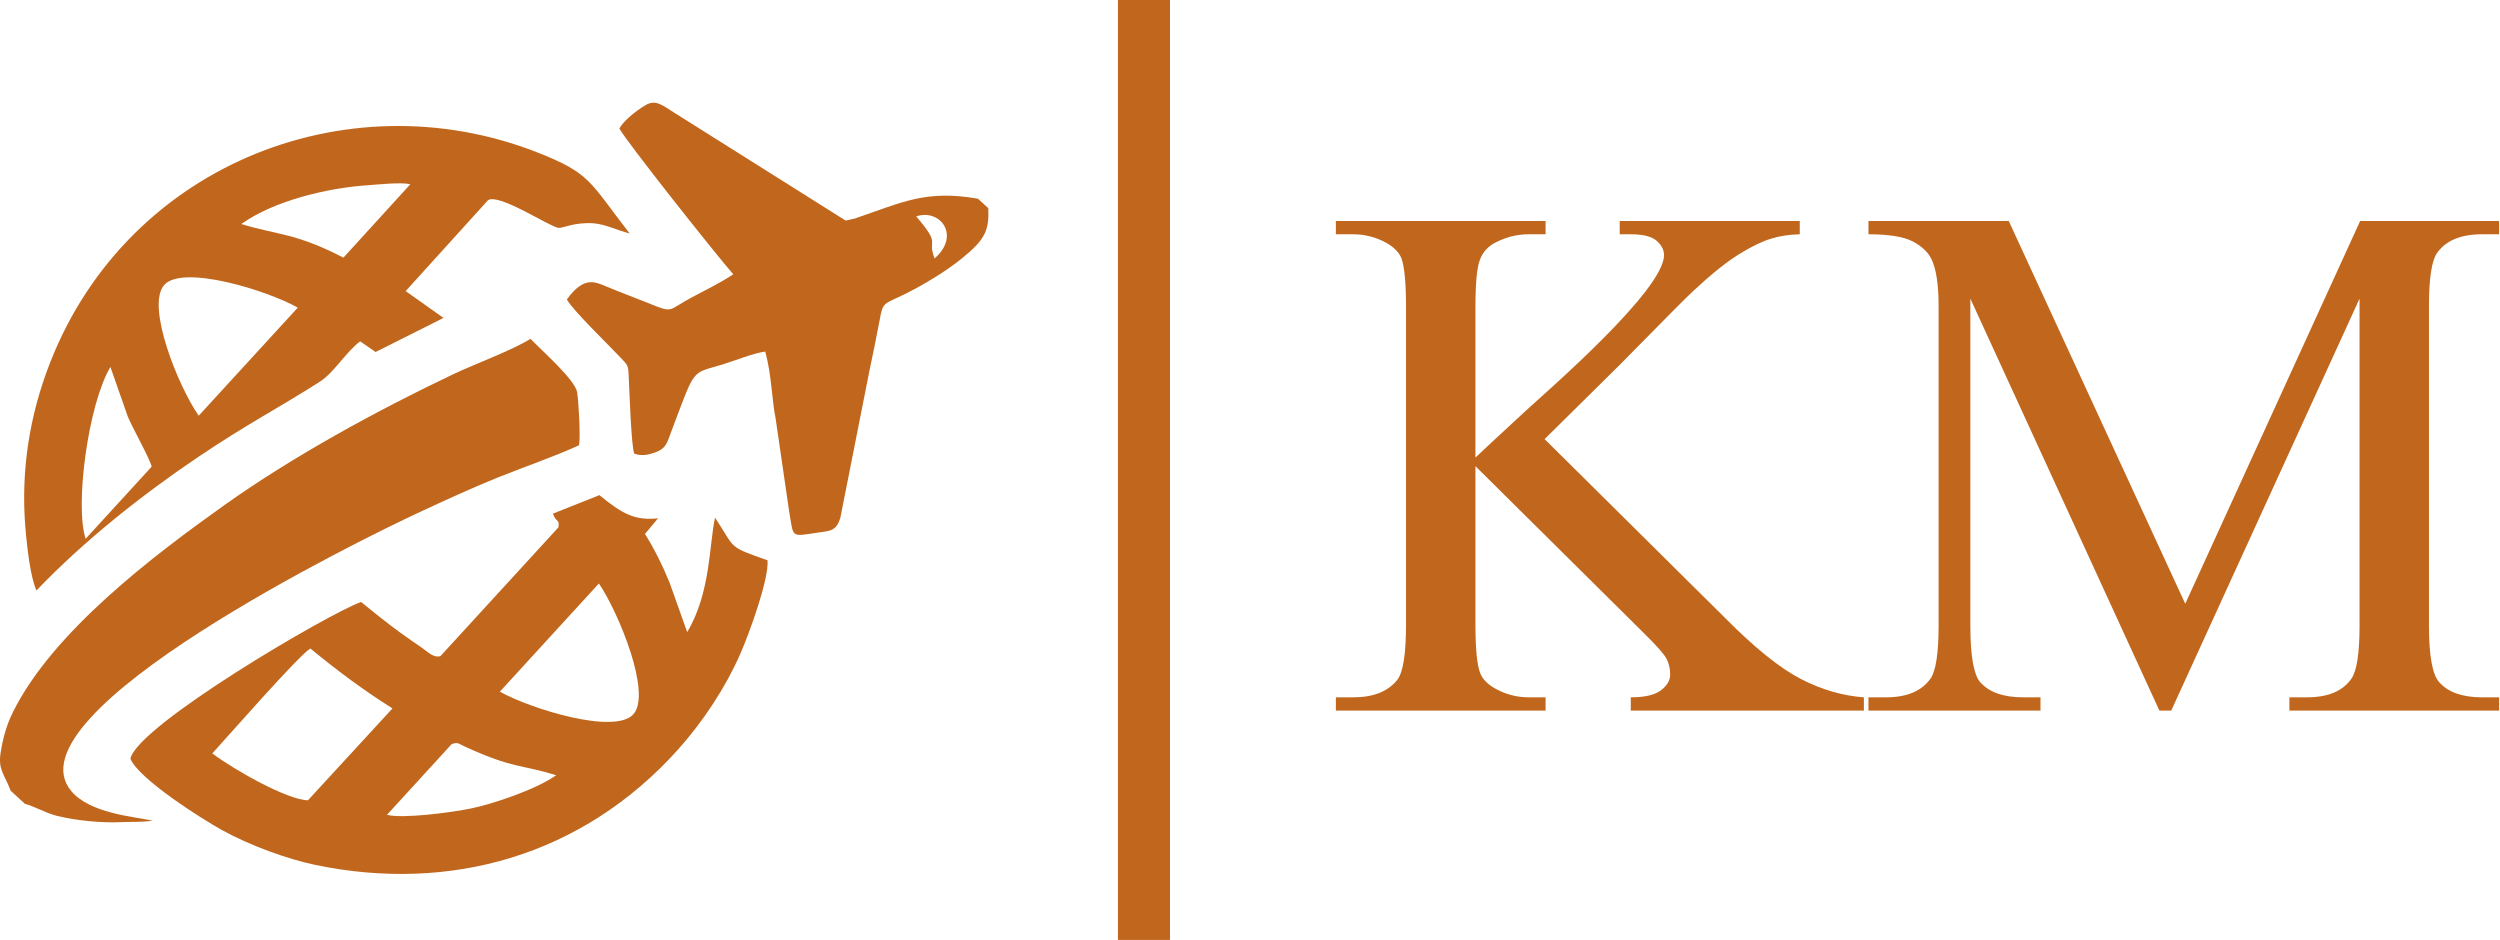 <svg width="649" height="244" viewBox="0 0 649 244" fill="none" xmlns="http://www.w3.org/2000/svg">
<path fill-rule="evenodd" clip-rule="evenodd" d="M80.578 168.355C77.572 170.096 59.064 191.286 55.114 195.592C60.664 199.756 74.438 207.62 79.94 207.76L101.887 183.905C94.495 179.277 87.415 173.986 80.578 168.355ZM155.478 151.469L129.76 179.558C137.846 184.059 159.555 190.772 164.397 185.446C169.26 180.096 160.671 159.176 155.478 151.469ZM117.226 193.199L100.457 211.535C104.728 212.586 117.213 210.91 122.298 209.872C127.586 208.796 139.006 205.068 144.385 201.25C135.115 198.379 133.32 199.588 120.819 193.878C118.843 192.975 118.894 192.58 117.226 193.199ZM185.624 134.383C191.129 142.728 188.787 141.741 199.253 145.456C199.658 150.22 194.63 164.197 192.059 170.017C188.331 178.455 182.591 187.246 176.014 194.581C151.209 222.23 116.78 231.811 81.878 224.536C74.752 223.049 65.046 219.585 57.593 215.471C52.462 212.637 35.93 202.167 33.851 196.955C35.703 188.323 85.479 159.173 93.733 156.273C97.185 159.095 100.667 161.877 104.209 164.451C106.028 165.77 107.726 166.903 109.511 168.152C111.249 169.368 112.576 170.847 114.342 170.325L144.956 136.913C145.356 134.637 144.361 135.791 143.547 133.336L155.608 128.535C161.869 133.685 164.964 135.115 170.823 134.566L167.435 138.608C169.963 142.644 172.069 146.951 173.821 151.242L178.393 164.088C184.54 153.853 184.108 141.041 185.624 134.383Z" fill="#C1671D"/>
<path fill-rule="evenodd" clip-rule="evenodd" d="M51.588 107.918L77.296 79.867C69.293 75.347 47.484 68.637 42.658 73.949C37.787 79.313 46.254 100.303 51.588 107.918ZM62.653 58.15C71.356 60.899 76.725 60.402 89.15 66.888L106.531 47.817C104.03 47.252 97.874 47.923 95.236 48.104C84.979 48.809 71.121 52.102 62.653 58.15ZM28.662 95.266C22.882 104.961 19.384 131.249 22.234 139.865L39.368 121.146C38.99 119.224 34.399 111.092 33.175 108.148L28.662 95.266ZM9.462 153.296C7.897 149.809 7.116 142.466 6.77 139.035C5.361 125.061 6.889 110.922 12.098 96.542C31.358 43.4 89.626 19.985 139.467 39.558C153.371 45.019 152.912 47.017 163.458 60.61C160.398 59.84 156.959 58.134 153.961 57.961C148.892 57.669 146.221 59.266 145.02 59.164C142.841 58.98 129.448 50.045 126.68 51.983L105.309 75.569L115.136 82.535L97.504 91.378L93.495 88.613C89.764 91.414 86.741 96.726 83 99.11C72.137 106.034 64.075 110.114 51.393 118.67C37.151 128.278 21.888 140.271 9.462 153.296Z" fill="#C1671D"/>
<path fill-rule="evenodd" clip-rule="evenodd" d="M242.604 67.096C249.469 61.151 244.078 54.089 237.846 56.173C244.537 64.024 240.569 61.675 242.604 67.096ZM253.881 51.586L256.57 54.048C256.784 59.753 255.803 62.132 249.847 66.968C246.048 70.053 241.623 72.773 237.633 74.938C229.052 79.594 229.414 77.442 228.27 83.538C227.481 87.742 226.613 91.957 225.721 96.171L218.149 134.45C217.132 137.764 215.548 137.808 213.026 138.162C205.075 139.278 206.105 139.981 204.85 132.679L201.341 108.578C200.411 104.276 200.333 97.326 198.659 91.27C195.777 91.611 190.638 93.681 187.635 94.598C179.173 97.182 180.711 95.052 174.087 112.508C173.263 114.682 172.965 116.388 170.294 117.375C168.467 118.048 166.626 118.499 164.655 117.759C163.83 115.796 163.365 100.392 163.2 97.353C163.054 94.701 163.043 94.879 160.575 92.292C157.304 88.866 148.834 80.656 147.153 77.753C151.586 71.54 154.571 73.2 157.418 74.381C161.186 75.949 164.793 77.263 168.564 78.791C174.928 81.367 173.271 80.583 179.438 77.277C183.012 75.362 187.059 73.422 190.362 71.199C186.729 67.177 162.403 36.522 160.781 33.351C161.976 31.25 165.039 28.836 167.469 27.357C170.183 25.705 171.914 27.292 174.982 29.225L219.533 57.263L221.95 56.717C234.264 52.51 240.334 49.212 253.881 51.586Z" fill="#C1671D"/>
<path fill-rule="evenodd" clip-rule="evenodd" d="M6.48 208.679L2.774 205.286C1.049 200.768 -0.549 199.814 0.181 195.248C0.695 192.039 1.56 188.505 3.315 184.95C13.672 163.958 40.009 144.117 58.217 131.148C76.022 118.469 98.142 106.417 117.729 97.114C123.279 94.478 133.095 90.891 137.705 87.952C140.768 91.107 149.324 98.65 149.83 101.837C150.214 104.26 150.746 113.562 150.308 115.592C143.787 118.585 136.202 121.148 129.1 124.011C122.225 126.785 115.252 130.018 108.372 133.214C94.936 139.448 1.363 185.099 18.524 205.391C23.391 211.147 34.448 211.95 39.682 213.047C36.667 213.477 34.296 213.294 31.309 213.434C26.291 213.669 19.692 213.007 14.812 211.807C11.947 211.104 8.762 209.26 6.48 208.679Z" fill="#C1671D"/>
<path d="M296.974 0V244" stroke="#C1671D" stroke-width="13.517" stroke-miterlimit="22.926"/>
<path d="M400.982 113.99L447.887 160.479C455.589 168.243 462.14 173.515 467.571 176.294C473.002 179.076 478.434 180.641 483.865 181.025V184.475H423.35V181.025C426.992 181.025 429.579 180.417 431.177 179.203C432.774 177.989 433.575 176.616 433.575 175.113C433.575 173.612 433.253 172.268 432.68 171.087C432.072 169.905 430.122 167.667 426.832 164.442L383.025 121.019V162.044C383.025 168.467 383.441 172.717 384.271 174.761C384.879 176.326 386.22 177.67 388.235 178.787C390.949 180.29 393.825 181.025 396.861 181.025H401.238V184.475H346.793V181.025H351.297C356.569 181.025 360.372 179.489 362.768 176.453C364.271 174.442 365.004 169.649 365.004 162.044V79.801C365.004 73.378 364.59 69.095 363.79 66.987C363.152 65.486 361.873 64.175 359.924 63.056C357.177 61.555 354.3 60.82 351.297 60.82H346.793V57.37H401.238V60.82H396.861C393.89 60.82 391.014 61.523 388.235 62.961C386.285 63.951 384.909 65.454 384.177 67.465C383.409 69.447 383.025 73.57 383.025 79.801V118.78C384.271 117.566 388.554 113.606 395.839 106.863C401.987 101.224 431.977 75.303 431.977 66.251C431.977 64.813 431.304 63.569 429.995 62.45C428.684 61.363 426.481 60.82 423.35 60.82H420.474V57.37H467.219V60.82C464.47 60.885 461.98 61.269 459.742 61.972C457.473 62.642 454.727 63.983 451.499 65.965C448.238 67.979 444.245 71.172 439.517 75.581C438.144 76.827 431.785 83.218 420.441 94.754L400.982 113.99ZM560.581 184.475L511.505 77.53V162.428C511.505 170.257 512.368 175.145 514.06 177.094C516.393 179.714 520.099 181.025 525.179 181.025H529.716V184.475H485.049V181.025H489.618C495.049 181.025 498.883 179.395 501.183 176.134C502.557 174.123 503.259 169.554 503.259 162.428V79.417C503.259 73.794 502.622 69.704 501.375 67.211C500.48 65.389 498.85 63.889 496.487 62.642C494.089 61.428 490.288 60.82 485.049 60.82V57.37H521.473L567.292 156.74L612.697 57.37H648.769V60.82H644.33C638.801 60.82 634.935 62.45 632.635 65.708C631.261 67.722 630.558 72.291 630.558 79.417V162.428C630.558 170.257 631.453 175.145 633.211 177.094C635.541 179.714 639.247 181.025 644.33 181.025H648.769V184.475H594.324V181.025H598.892C604.389 181.025 608.222 179.395 610.461 176.134C611.834 174.123 612.537 169.554 612.537 162.428V77.53L563.65 184.475H560.581Z" fill="#C1671D"/>
</svg>
